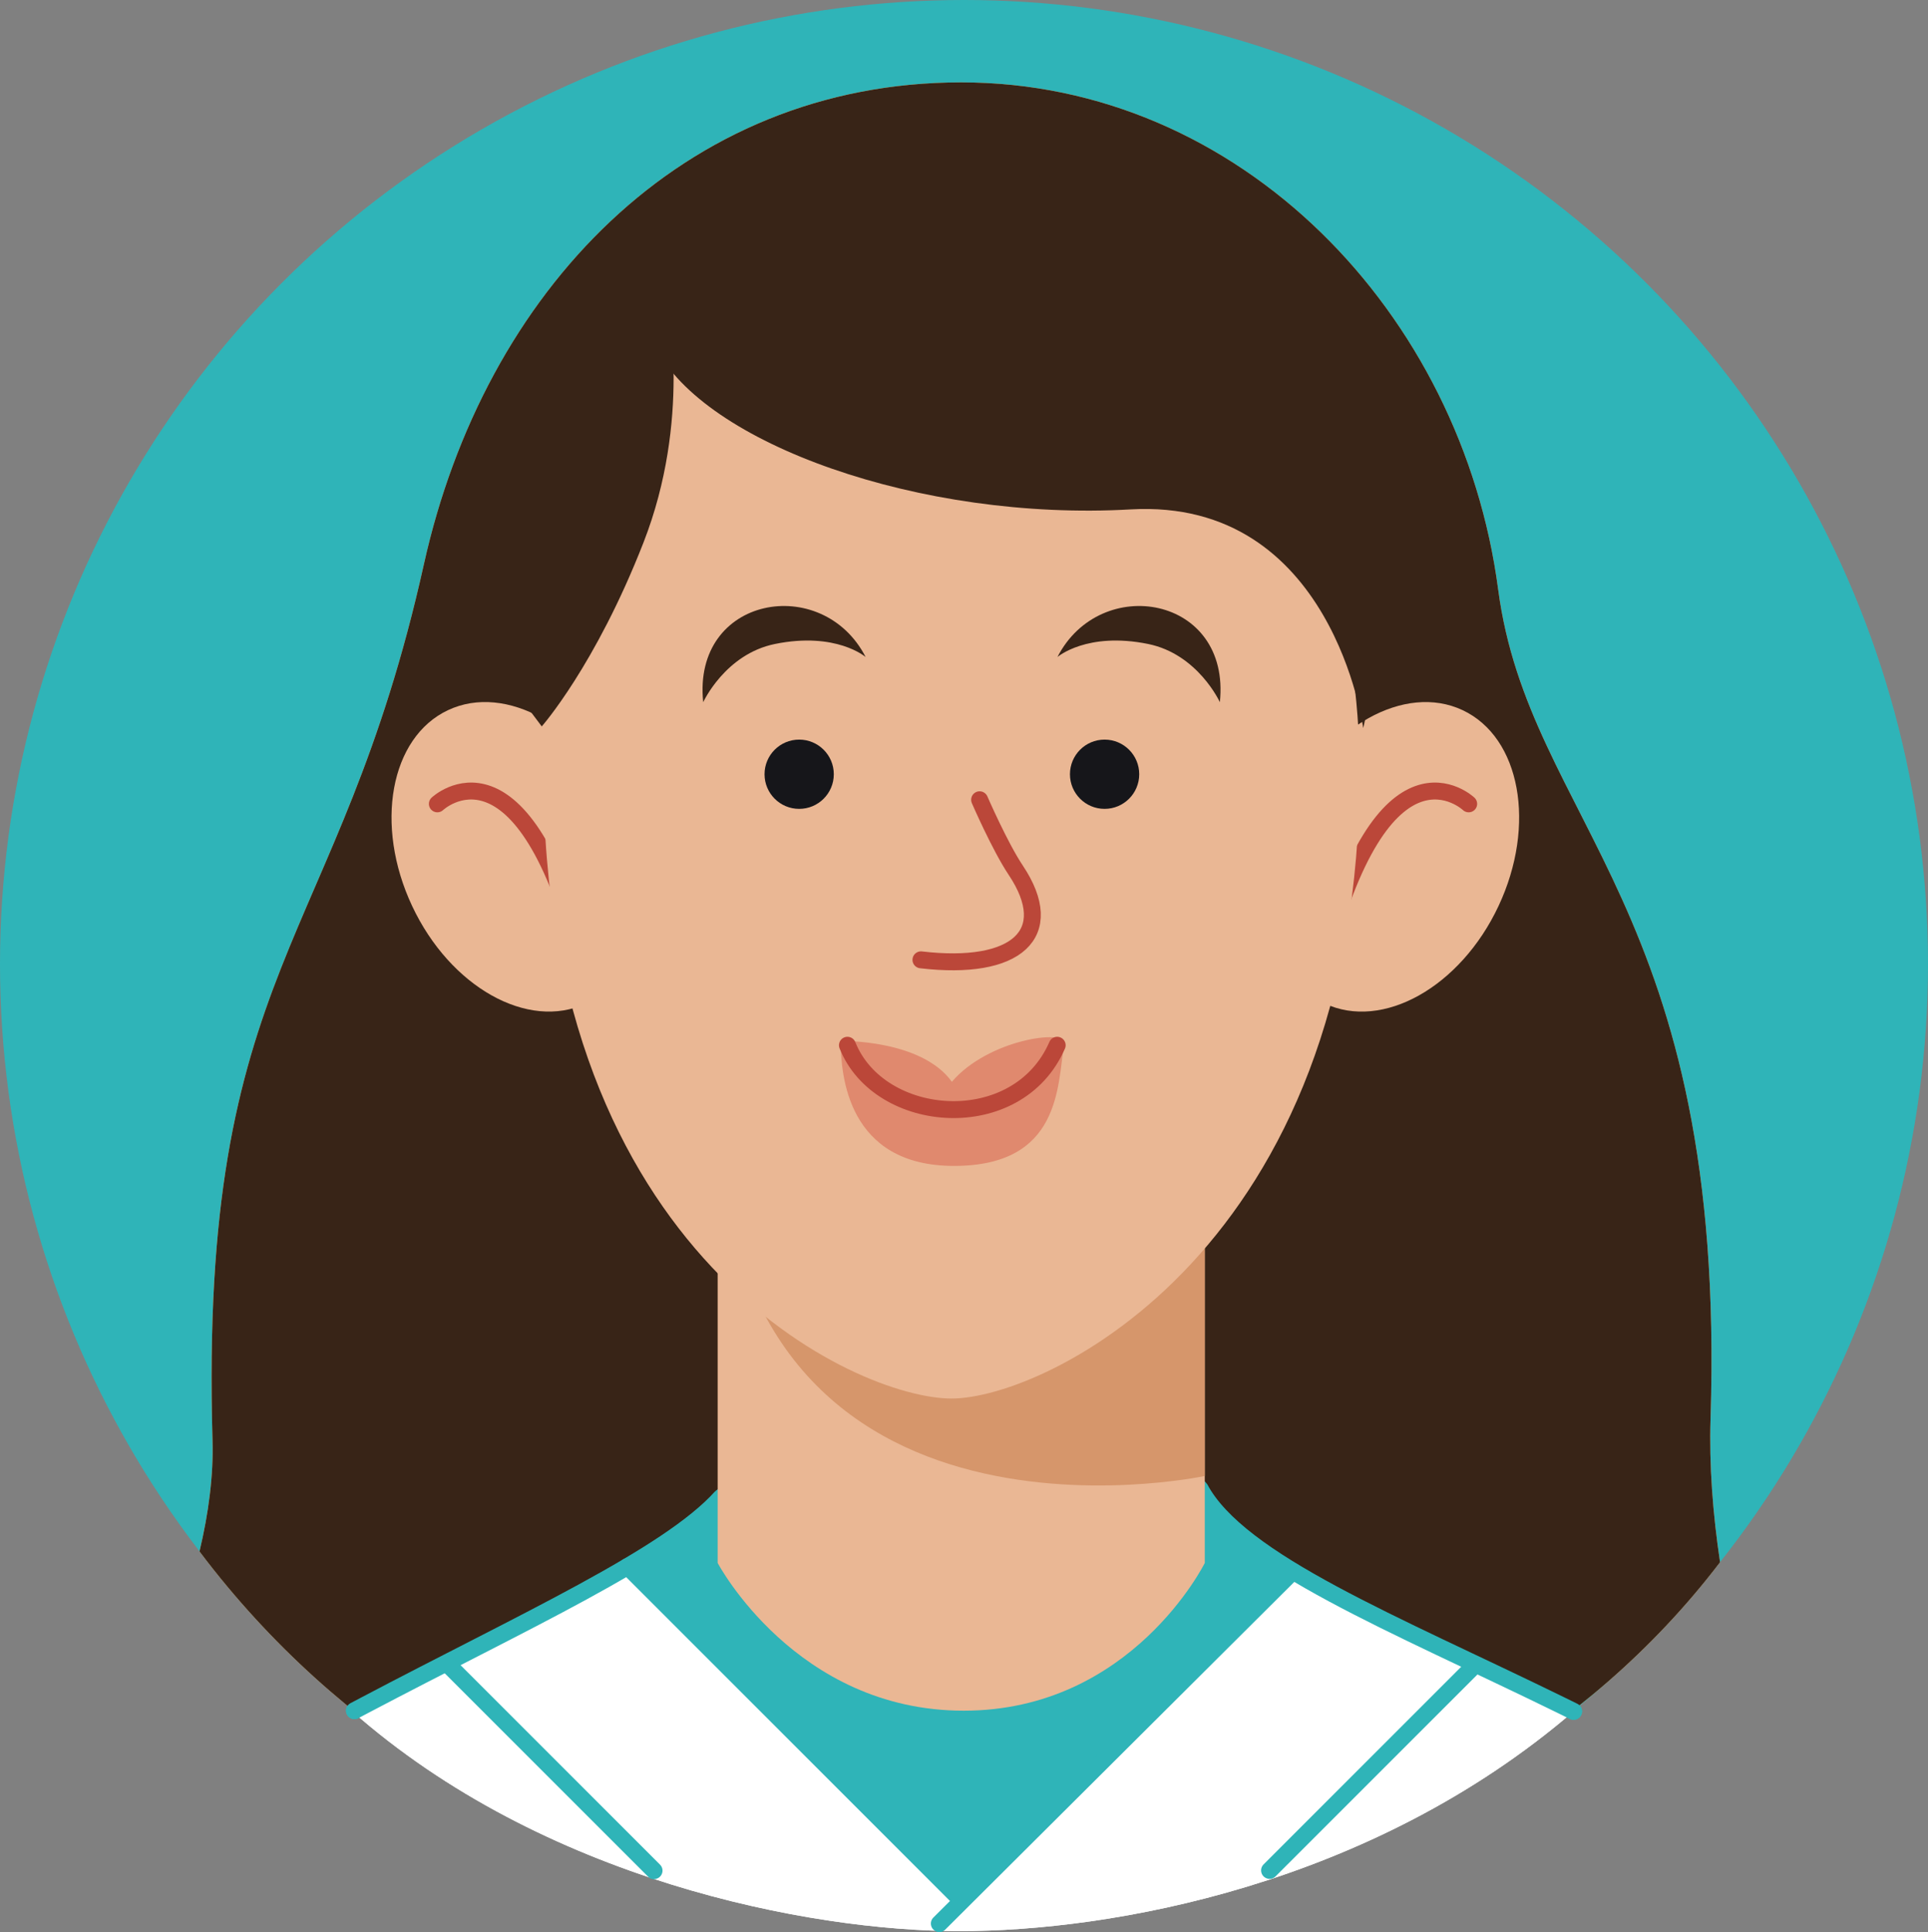 <?xml version="1.0" encoding="UTF-8"?><svg id="Layer_2" xmlns="http://www.w3.org/2000/svg" viewBox="0 0 645.78 647.08"><rect x="0" y="0" width="645.78" height="647.08" fill="#808080" stroke="none"/><defs><style>.cls-1,.cls-2{fill:#fff;}.cls-1,.cls-3{stroke:#2fb4b8;}.cls-1,.cls-3,.cls-4{stroke-linecap:round;stroke-miterlimit:10;stroke-width:5.67px;}.cls-5{fill:#eab794;}.cls-6{fill:#ffe197;}.cls-7{fill:#d6966b;}.cls-8{fill:#e0896e;}.cls-9{fill:#16161a;}.cls-10{fill:#382417;}.cls-11{fill:#2fb4b8;}.cls-3,.cls-4{fill:none;}.cls-4{stroke:#bb4739;}</style></defs><g id="Nurse"><g><circle id="Sirkel_bakgrunn" class="cls-11" cx="322.89" cy="322.89" r="322.89"/><g id="Scrubs_002_BLONDE"><path id="Hår" class="cls-6" d="M501.81,197.43c10.35,78.4,76.61,105.79,71.14,277.63-.5,15.64,.75,31.91,3.18,48.17-92.3,121.02-257.44,122.56-257.44,122.56,0,0-155.33,1.91-251.87-126.17,3.07-12.89,4.7-25.42,4.36-37.16-4.54-159.56,42.17-164.59,70.81-293.51C162.26,97.72,228.51,27.59,321.96,27.59s167.63,77.19,179.85,169.84Z"/><path id="Scrubs_hvit" class="cls-2" d="M117.72,572.94c54.14-28.73,105.64-51.23,123.85-71.49,4.61-5.13,158.24-6.87,160.33-2.96,13.5,25.33,67.84,46.33,125.18,74.68-68.14,58.48-155.08,73.61-205.68,73.61s-139.59-17.22-203.67-73.84Z"/><path id="Scrubs_hvit-2" class="cls-1" d="M118.72,572.94c1.18-.63,2.36-1.25,3.54-1.87,52.79-27.84,101.5-49.8,119.3-69.62,4.61-5.13,158.24-6.87,160.33-2.96,13.16,24.7,65.16,45.28,120.91,72.58,1.42,.7,2.84,1.4,4.27,2.1"/><path id="t-skjorte" class="cls-11" d="M396.38,493.38s9.28,13.92,17.01,18.55c7.73,4.64,18.55,13.92,18.55,13.92l-109.78,109.78-111.33-111.33s26.29-18.55,32.47-23.19,153.07-7.73,153.07-7.73Z"/><g id="Krage"><line class="cls-3" x1="314.63" y1="644.24" x2="432.72" y2="526.62"/><line class="cls-3" x1="493.58" y1="558.1" x2="425.24" y2="626.44"/><line class="cls-3" x1="321.83" y1="636.31" x2="210.2" y2="524.68"/><line class="cls-3" x1="149.93" y1="557.38" x2="219.07" y2="626.52"/></g></g><g id="Scrubs_002"><path id="Hår-2" class="cls-10" d="M501.81,197.43c10.35,78.4,76.61,105.79,71.14,277.63-.5,15.64,.75,31.91,3.18,48.17-92.3,121.02-257.44,122.56-257.44,122.56,0,0-155.33,1.91-251.87-126.17,3.07-12.89,4.7-25.42,4.36-37.16-4.54-159.56,42.17-164.59,70.81-293.51C162.26,97.72,228.51,27.59,321.96,27.59s167.63,77.19,179.85,169.84Z"/><path id="Scrubs_hvit-3" class="cls-2" d="M117.72,572.94c54.14-28.73,105.64-51.23,123.85-71.49,4.61-5.13,158.24-6.87,160.33-2.96,13.5,25.33,67.84,46.33,125.18,74.68-68.14,58.48-155.08,73.61-205.68,73.61s-139.59-17.22-203.67-73.84Z"/><path id="Scrubs_hvit-4" class="cls-1" d="M118.72,572.94c1.18-.63,2.36-1.25,3.54-1.87,52.79-27.84,101.5-49.8,119.3-69.62,4.61-5.13,158.24-6.87,160.33-2.96,13.16,24.7,65.16,45.28,120.91,72.58,1.42,.7,2.84,1.4,4.27,2.1"/><path id="t-skjorte-2" class="cls-11" d="M396.38,493.38s9.28,13.92,17.01,18.55c7.73,4.64,18.55,13.92,18.55,13.92l-109.78,109.78-111.33-111.33s26.29-18.55,32.47-23.19,153.07-7.73,153.07-7.73Z"/><g id="Krage-2"><line class="cls-3" x1="314.63" y1="644.24" x2="432.72" y2="526.62"/><line class="cls-3" x1="493.58" y1="558.1" x2="425.24" y2="626.44"/><line class="cls-3" x1="321.83" y1="636.31" x2="210.2" y2="524.68"/><line class="cls-3" x1="149.93" y1="557.38" x2="219.07" y2="626.52"/></g></g><g id="_re_høyre"><ellipse class="cls-5" cx="466.81" cy="286.97" rx="54.28" ry="38.79" transform="translate(8.5 587.33) rotate(-64.82)"/><path class="cls-4" d="M491.93,269.23s-28.81-27.3-49.48,55.76"/></g><g id="_re_venstre"><ellipse class="cls-5" cx="173.16" cy="286.97" rx="38.79" ry="54.28" transform="translate(-105.64 100.94) rotate(-25.18)"/><path class="cls-4" d="M146.49,269.23s28.81-27.3,49.48,55.76"/></g><g id="Hals"><path class="cls-5" d="M403.54,523.47s-24.46,49.48-80.75,49.48-82.41-49.48-82.41-49.48v-190.16h163.16v190.16Z"/><path class="cls-7" d="M240.38,367c0-162.37,163.16,0,163.16,0v127.34s-163.16,35.03-163.16-127.34Z"/></g><path id="Hode" class="cls-5" d="M455.4,258.58c0,159.39-104.92,209.82-136.7,209.82s-136.7-47.34-136.7-209.82c0-101.59,61.2-183.94,136.7-183.94s136.7,82.35,136.7,183.94Z"/><path id="Lepper" class="cls-8" d="M356.43,349.48c-2.22,14.42-1.21,41.01-36.9,41.01s-37.93-30.5-37.93-41.85c0,0,26.96-.61,37.23,13.68,12.18-14.29,38.36-17.74,37.6-12.84Z"/><path id="Munn" class="cls-4" d="M283.85,350.08c10.77,26.93,57.01,30.5,70.25,0"/><path id="Nese" class="cls-4" d="M328.12,267.86s6.76,15.6,12.1,23.59c14.28,21.4,.17,33.78-31.75,30.02"/><circle id="_ye_høyre" class="cls-9" cx="369.98" cy="259.31" r="11.6"/><path id="_yenbryn_høyre" class="cls-10" d="M408.59,235.18c3.73-35.65-39.99-43.21-54.4-15.13,0,0,9.85-8.54,30.36-4.37,16.69,3.39,24.04,19.5,24.04,19.5Z"/><circle id="_ye_venstre" class="cls-9" cx="267.68" cy="259.31" r="11.6"/><path id="_yenbryn_venstre" class="cls-10" d="M235.54,235.18c-3.73-35.65,39.99-43.21,54.4-15.13,0,0-9.85-8.54-30.36-4.37-16.69,3.39-24.04,19.5-24.04,19.5Z"/><g id="Lugg"><path id="Side_lugg_venstre" class="cls-10" d="M223.63,102.58s8.02,37.87-8.1,79.14c-16.11,41.26-34.07,61.57-34.07,61.57l-18.3-24.34,60.47-116.37Z"/><path id="Lugg-2" class="cls-10" d="M219.57,116.22c16.11,32.23,88.63,58.41,159.13,54.39,67.74-3.87,77.9,73.24,77.9,73.24,0,0,32.98-128.89-61.79-169.92-133.88-57.97-175.24,42.3-175.24,42.3Z"/></g></g></g></svg>